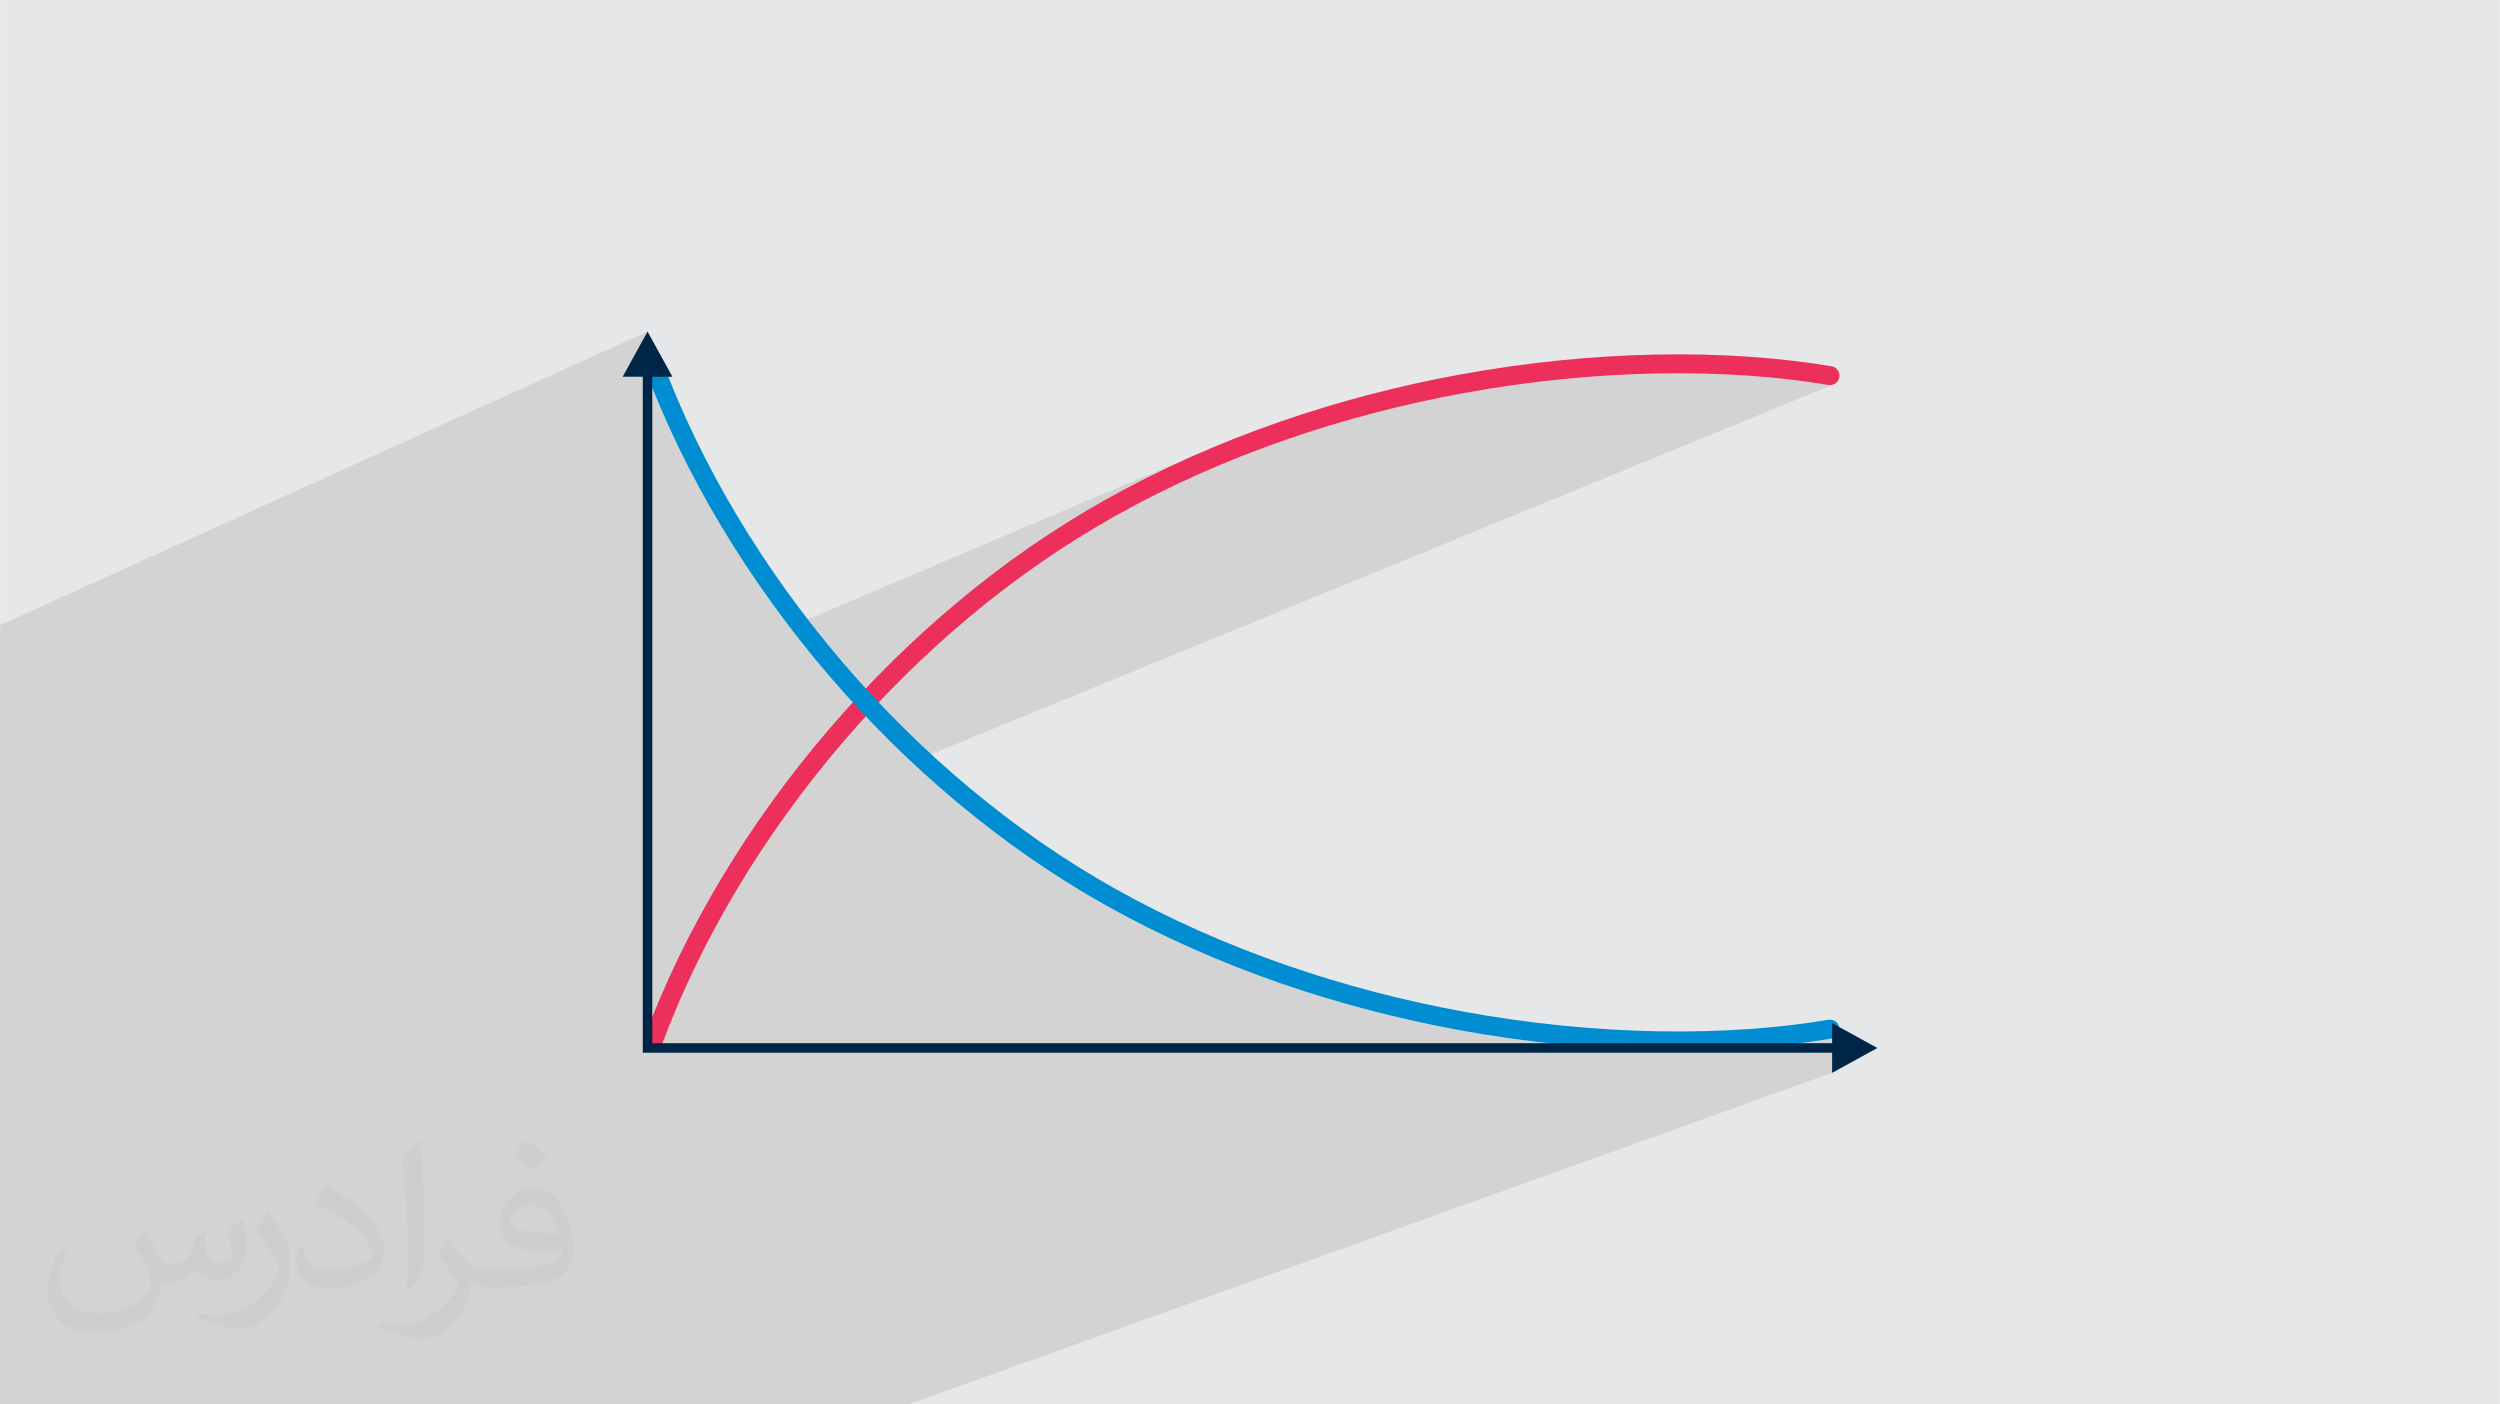 <?xml version="1.0" encoding="UTF-8"?>
<!DOCTYPE svg PUBLIC "-//W3C//DTD SVG 1.0//EN" "http://www.w3.org/TR/2001/REC-SVG-20010904/DTD/svg10.dtd">
<!-- Creator: CorelDRAW -->
<svg xmlns="http://www.w3.org/2000/svg" xml:space="preserve" width="3.708in" height="2.083in" version="1.0" style="shape-rendering:geometricPrecision; text-rendering:geometricPrecision; image-rendering:optimizeQuality; fill-rule:evenodd; clip-rule:evenodd"
viewBox="0 0 3702.73 2080.18"
 xmlns:xlink="http://www.w3.org/1999/xlink"
 xmlns:xodm="http://www.corel.com/coreldraw/odm/2003">
 <defs>
  <style type="text/css">
   <![CDATA[
    .fil0 {fill:#E6E7E8}
    .fil4 {fill:#008DD2;fill-rule:nonzero}
    .fil5 {fill:#002647;fill-rule:nonzero}
    .fil3 {fill:#EC305B;fill-rule:nonzero}
    .fil2 {fill:#373435;fill-opacity:0.031}
    .fil1 {fill:#2B2A29;fill-opacity:0.102}
   ]]>
  </style>
 </defs>
 <g id="Layer_x0020_1">
  <polygon class="fil0" points="-0,0 3702.73,0 3702.73,2080.18 -0,2080.18 "/>
  <g id="_2042526625536">
   <polygon class="fil0" points="-0,973.81 -0,960.23 962.42,525.72 959.87,526.97 957.69,528.66 955.91,530.7 954.55,533.04 953.67,535.58 953.29,538.27 953.45,541.02 954.17,543.78 "/>
   <polygon class="fil0" points="-0,1005.06 -0,992.4 966.05,558.04 995.84,558.04 "/>
   <polygon class="fil0" points="1232.31,2080.18 1156.22,2080.18 2713.59,1515.43 2713.59,1545.22 "/>
   <polygon class="fil0" points="1345.55,2080.18 1268.52,2080.18 2713.59,1559.32 2713.59,1589.11 "/>
   <polygon class="fil0" points="1214.21,2080.18 1213.57,2080.18 2712.7,1538.23 2715.44,1537.49 "/>
   <polygon class="fil0" points="-0,1682.28 -0,1680.32 2708.07,570.26 2710.92,570.44 2713.66,570.07 2716.22,569.18 "/>
   <polygon class="fil0" points="-0,1680.32 -0,1493.81 2166,582.63 2184.81,579.27 2203.57,576.13 2222.25,573.2 2240.87,570.46 2259.41,567.94 2277.87,565.62 2296.23,563.51 2314.5,561.59 2332.67,559.86 2350.72,558.34 2368.67,557.01 2386.49,555.87 2404.19,554.92 2421.75,554.15 2439.18,553.58 2456.46,553.18 2473.59,552.97 2490.55,552.94 2507.36,553.08 2523.99,553.41 2540.45,553.9 2556.73,554.57 2572.81,555.4 2588.71,556.41 2604.4,557.58 2619.88,558.91 2635.15,560.41 2650.2,562.07 2665.02,563.88 2679.61,565.86 2693.96,567.98 2708.07,570.26 "/>
   <polygon class="fil0" points="1213.57,2080.18 672.07,2080.18 2160.94,1525.75 2180.07,1529.16 2199.14,1532.36 2218.14,1535.34 2237.07,1538.12 2255.93,1540.68 2274.71,1543.04 2293.39,1545.19 2311.97,1547.14 2330.46,1548.89 2348.83,1550.44 2367.09,1551.79 2385.23,1552.95 2403.24,1553.91 2421.11,1554.69 2438.85,1555.27 2456.43,1555.67 2473.87,1555.88 2491.15,1555.91 2508.25,1555.76 2525.19,1555.43 2541.95,1554.92 2558.52,1554.24 2574.9,1553.38 2591.09,1552.35 2607.07,1551.16 2622.84,1549.8 2638.4,1548.27 2653.73,1546.58 2668.83,1544.73 2683.69,1542.72 2698.32,1540.56 2712.7,1538.23 "/>
   <polygon class="fil0" points="672.07,2080.18 -0,2080.18 -0,1983.21 1637.33,1340.67 1653.01,1349.34 1668.76,1357.8 1684.6,1366.07 1700.52,1374.15 1716.5,1382.03 1732.55,1389.71 1748.68,1397.2 1764.86,1404.51 1781.09,1411.62 1797.38,1418.55 1813.71,1425.28 1830.1,1431.83 1846.52,1438.2 1862.97,1444.38 1879.47,1450.38 1895.98,1456.2 1912.53,1461.84 1929.09,1467.3 1945.67,1472.59 1962.27,1477.7 1978.87,1482.63 1995.48,1487.39 2012.08,1491.98 2028.69,1496.4 2045.29,1500.65 2061.87,1504.73 2078.44,1508.64 2095,1512.39 2111.53,1515.97 2128.03,1519.39 2144.5,1522.65 2160.94,1525.75 "/>
   <polygon class="fil0" points="-0,1983.21 -0,1515.67 1227.83,1000.7 1238.79,1013.35 1249.89,1025.9 1261.12,1038.34 1272.48,1050.68 1283.98,1062.9 1295.6,1075.01 1307.35,1087 1319.22,1098.87 1331.22,1110.62 1343.34,1122.24 1355.59,1133.73 1367.94,1145.1 1380.42,1156.33 1393.01,1167.42 1405.72,1178.37 1418.53,1189.19 1431.46,1199.86 1444.49,1210.38 1457.64,1220.75 1470.88,1230.97 1484.23,1241.03 1497.68,1250.93 1511.22,1260.67 1524.87,1270.25 1538.61,1279.67 1552.44,1288.91 1566.37,1297.98 1580.39,1306.88 1594.5,1315.6 1608.69,1324.14 1622.97,1332.5 1637.33,1340.67 "/>
   <polygon class="fil0" points="-0,1493.81 -0,1453.08 1808.47,688.05 1824.53,681.43 1840.64,674.99 1856.79,668.73 1872.98,662.65 1889.19,656.75 1905.44,651.02 1921.71,645.48 1938,640.11 1954.3,634.91 1970.62,629.88 1986.95,625.03 2003.28,620.35 2019.62,615.84 2035.95,611.49 2052.27,607.31 2068.58,603.3 2084.88,599.45 2101.15,595.77 2117.41,592.25 2133.64,588.88 2149.84,585.68 2166,582.63 "/>
   <polygon class="fil0" points="-0,1589.76 -0,1434.47 1637.33,740.08 1622.97,748.25 1608.69,756.61 1594.5,765.14 1580.39,773.86 1566.37,782.76 1552.44,791.83 1538.61,801.08 1524.87,810.49 1511.22,820.07 1497.68,829.81 1484.23,839.72 1470.88,849.78 1457.64,860 1444.49,870.37 1431.46,880.89 1418.53,891.56 1405.72,902.37 1393.01,913.32 1380.42,924.42 1367.94,935.65 1355.59,947.01 1343.34,958.51 1331.22,970.13 1319.22,981.88 1307.35,993.75 1295.6,1005.74 1283.98,1017.84 1272.48,1030.07 1261.12,1042.4 1249.89,1054.84 1238.79,1067.39 1227.83,1080.05 "/>
   <polygon class="fil0" points="-0,973.66 -0,925.93 959,491.07 922.16,558.04 "/>
   <polygon class="fil0" points="-0,1939.02 -0,1935.37 962.42,1555.03 965.18,1555.75 967.93,1555.9 970.62,1555.52 973.16,1554.64 "/>
   <polygon class="fil0" points="-0,1935.37 -0,1915.16 954.17,1536.97 953.45,1539.72 953.29,1542.48 953.67,1545.16 954.55,1547.71 955.91,1550.04 957.69,1552.09 959.87,1553.77 962.42,1555.03 "/>
   <polygon class="fil0" points="-0,1434.47 -0,1425.41 1797.38,662.2 1781.09,669.12 1764.85,676.24 1748.67,683.54 1732.55,691.03 1716.5,698.72 1700.51,706.6 1684.6,714.67 1668.76,722.94 1653.01,731.41 1637.33,740.08 "/>
   <polygon class="fil0" points="1268.52,2080.18 -0,2080.18 -0,1935.51 951.95,1559.32 2713.59,1559.32 "/>
   <polygon class="fil0" points="-0,1915.16 -0,1589.76 1227.83,1080.05 1216.7,1093.17 1205.72,1106.4 1194.88,1119.72 1184.2,1133.15 1173.67,1146.67 1163.29,1160.29 1153.07,1173.99 1143.01,1187.78 1133.11,1201.66 1123.37,1215.61 1113.8,1229.64 1104.4,1243.75 1095.16,1257.93 1086.09,1272.18 1077.2,1286.49 1068.48,1300.87 1059.93,1315.3 1051.57,1329.79 1043.38,1344.34 1035.37,1358.93 1027.55,1373.58 1019.91,1388.27 1012.46,1403 1005.2,1417.77 998.13,1432.58 991.26,1447.42 984.58,1462.28 978.09,1477.18 971.81,1492.1 965.72,1507.04 959.84,1522 954.17,1536.97 "/>
   <polygon class="fil0" points="-0,1515.67 -0,973.81 954.17,543.78 959.84,558.75 965.72,573.71 971.81,588.65 978.09,603.57 984.58,618.46 991.26,633.33 998.13,648.17 1005.2,662.97 1012.46,677.74 1019.91,692.48 1027.55,707.17 1035.37,721.81 1043.38,736.4 1051.57,750.95 1059.93,765.44 1068.48,779.88 1077.2,794.25 1086.09,808.57 1095.16,822.81 1104.4,836.99 1113.8,851.1 1123.37,865.13 1133.11,879.09 1143.01,892.96 1153.07,906.75 1163.29,920.46 1173.67,934.07 1184.2,947.59 1194.88,961.02 1205.72,974.35 1216.7,987.58 1227.83,1000.7 "/>
   <polygon class="fil0" points="-0,986.38 -0,973.66 922.16,558.04 951.95,558.04 "/>
   <polygon class="fil0" points="-0,1935.51 -0,986.38 951.95,558.04 951.95,1559.32 "/>
  </g>
  <polygon class="fil1" points="-0,973.81 -0,973.66 -0,960.23 -0,925.93 959,491.07 932.51,539.23 962.42,525.72 959.87,526.97 957.69,528.66 955.91,530.7 954.55,533.04 953.67,535.58 953.29,538.27 953.45,541.02 954.17,543.78 959.84,558.75 960.54,560.52 966.05,558.04 995.84,558.04 965.01,571.89 965.72,573.71 971.81,588.65 978.09,603.57 984.58,618.46 991.26,633.33 998.13,648.17 1005.2,662.97 1012.46,677.74 1019.91,692.48 1027.55,707.17 1035.37,721.81 1043.38,736.4 1051.57,750.95 1059.93,765.44 1068.48,779.88 1077.2,794.25 1086.09,808.57 1095.16,822.81 1104.4,836.99 1113.8,851.1 1123.37,865.13 1133.11,879.09 1143.01,892.96 1153.07,906.75 1163.29,920.46 1169.62,928.76 1797.38,662.2 1781.09,669.12 1764.85,676.24 1748.67,683.54 1732.55,691.03 1716.5,698.72 1700.51,706.6 1684.6,714.67 1668.76,722.94 1653.01,731.41 1637.33,740.08 1622.97,748.25 1608.69,756.61 1594.5,765.14 1580.39,773.86 1566.37,782.76 1552.44,791.83 1538.61,801.08 1534.29,804.04 1808.47,688.05 1824.53,681.43 1840.64,674.99 1856.79,668.73 1872.98,662.65 1889.19,656.75 1905.44,651.02 1921.71,645.48 1938,640.11 1954.3,634.91 1970.62,629.88 1986.95,625.03 2003.28,620.35 2019.62,615.84 2035.95,611.49 2052.27,607.31 2068.58,603.3 2084.88,599.45 2101.15,595.77 2117.41,592.25 2133.64,588.88 2149.84,585.68 2166,582.63 2184.81,579.27 2203.57,576.13 2222.25,573.2 2240.87,570.46 2259.41,567.94 2277.87,565.62 2296.23,563.51 2314.5,561.59 2332.67,559.86 2350.72,558.34 2368.67,557.01 2386.49,555.87 2404.19,554.92 2421.75,554.15 2439.18,553.58 2456.46,553.18 2473.59,552.97 2490.55,552.94 2507.36,553.08 2523.99,553.41 2540.45,553.9 2556.73,554.57 2572.81,555.4 2588.71,556.41 2604.4,557.58 2619.88,558.91 2635.15,560.41 2650.2,562.07 2665.02,563.88 2679.61,565.86 2693.96,567.98 2708.07,570.26 2710.92,570.44 2713.66,570.07 2716.22,569.18 1350.42,1128.88 1355.59,1133.73 1367.94,1145.1 1380.42,1156.33 1393.01,1167.42 1405.72,1178.37 1418.53,1189.19 1431.46,1199.86 1444.49,1210.38 1457.64,1220.75 1470.88,1230.97 1484.23,1241.03 1497.68,1250.93 1511.22,1260.67 1524.87,1270.25 1538.61,1279.67 1552.44,1288.91 1566.37,1297.98 1580.39,1306.88 1594.5,1315.6 1608.69,1324.14 1622.97,1332.5 1637.33,1340.67 1653.01,1349.34 1668.76,1357.8 1684.6,1366.07 1700.52,1374.15 1716.5,1382.03 1732.55,1389.71 1748.68,1397.2 1764.86,1404.51 1781.09,1411.62 1797.38,1418.55 1813.71,1425.28 1830.1,1431.83 1846.52,1438.2 1862.97,1444.38 1879.47,1450.38 1895.98,1456.2 1912.53,1461.84 1929.09,1467.3 1945.67,1472.59 1962.27,1477.7 1978.87,1482.63 1995.48,1487.39 2012.08,1491.98 2028.69,1496.4 2045.29,1500.65 2061.87,1504.73 2078.44,1508.64 2095,1512.39 2111.53,1515.97 2128.03,1519.39 2144.5,1522.65 2160.94,1525.75 2180.07,1529.16 2199.14,1532.36 2218.14,1535.34 2237.07,1538.12 2255.93,1540.68 2274.71,1543.04 2293.39,1545.19 2311.97,1547.14 2330.46,1548.89 2348.83,1550.44 2367.09,1551.79 2385.23,1552.95 2403.24,1553.91 2421.11,1554.69 2438.85,1555.27 2456.43,1555.67 2473.87,1555.88 2491.15,1555.91 2508.25,1555.76 2525.19,1555.43 2541.95,1554.92 2558.52,1554.24 2574.9,1553.38 2591.09,1552.35 2607.07,1551.16 2617.56,1550.26 2713.59,1515.43 2713.59,1537.99 2715.44,1537.49 2713.59,1538.16 2713.59,1545.22 2674.56,1559.32 2713.59,1559.32 2713.59,1589.11 1345.55,2080.18 1268.52,2080.18 1232.31,2080.18 1214.21,2080.18 1213.57,2080.18 1156.22,2080.18 672.07,2080.18 -0,2080.18 -0,1983.21 -0,1939.02 -0,1935.51 -0,1935.37 -0,1915.16 -0,1682.28 -0,1680.32 -0,1589.76 -0,1515.67 -0,1493.81 -0,1453.08 -0,1434.47 -0,1425.41 -0,1005.06 -0,992.4 -0,986.38 "/>
  <path class="fil2" d="M215.96 1821.93c7.07,10.71 11.65,21.01 16.13,32.45 3.33,6.66 5.09,18.93 20.7,18.93 4.57,0 11.13,-1.35 16.95,-4.57 6.55,-3.44 11.54,-8.64 14.15,-16.53l6.24 -21.01 15.19 -7.49 1.04 1.04c-2.08,7.91 -2.59,15.5 -2.59,21.43 0,17.57 15.19,24.23 27.25,24.23 7.07,0 13.42,-3.44 13.42,-9.89 0,-8.32 -3.53,-22.47 -8.12,-35.16 7.07,-7.07 14.15,-14.15 22.26,-19.87l1.25 0.63c3.53,14.98 5.51,29.75 5.51,39.63 0,9.67 -4.27,20.39 -7.8,27.36 -7.28,13.73 -20.18,24.65 -35.78,24.65 -11.85,0 -25.06,-5.93 -34.12,-16.95l-0.52 0c-8.53,10.61 -21.74,20.18 -42.86,20.18l-6.55 0c-1.04,13.94 -4.05,23.81 -8.64,32.66 -12.58,24.54 -49.92,41.92 -85.08,41.92 -48.89,0 -73.43,-28.19 -73.43,-65.73 0,-23.19 7.59,-44.72 19.24,-60.01l9.56 3.95c-7.28,13.94 -12.17,27.04 -12.17,39.94 0,35.16 28.61,51.9 61.58,51.9 30.58,0 68.44,-19.45 75.31,-42.02 -2.59,-24.65 -11.85,-36.19 -26,-58.66 4.27,-7.49 9.78,-14.98 16.64,-22.98l1.25 0 0 0 0 0 -0.01 -0.04zm563.83 -132.3c10.3,6.45 20.39,14.04 30.27,22.78 -5.51,7.8 -12.38,14.88 -20.91,21.12 -9.89,-8.01 -19.76,-14.88 -29.86,-22.16 6.86,-7.7 13.63,-15.08 20.49,-21.74l0 0 0 0 0 0 0 0 0 0 0.01 0zm5.3 96.11c-16.64,0 -30.27,10.92 -30.27,19.03 0,17.38 33.28,22.78 73.12,22.56 -4.99,-20.39 -22.47,-41.61 -42.86,-41.61l0 0.01zm-37.35 92.99c21.64,0 40.57,-0.63 55.02,-4.27 16.13,-4.05 29.75,-12.17 29.75,-17.78 0,-1.46 0,-3.22 -0.52,-4.68 -9.05,0.83 -19.45,0.83 -28.5,0.83 -29.33,0 -51.79,-6.66 -60.64,-23.09 -2.19,-4.57 -3.74,-9.67 -3.74,-15.5 0,-15.92 6.86,-31.41 18.93,-42.13 10.08,-8.84 21.22,-14.35 32.55,-14.35 20.49,0 36.81,16.44 48.26,42.34 6.24,14.15 10.5,30.47 10.5,51.07 0,13.73 -3.74,25.27 -12.27,33.8 -15.92,15.4 -45.24,21.22 -90.17,21.22l-20.39 0 0 0 -5.3 0c-11.13,0 -19.14,-1.98 -25.48,-6.86l-1.04 0c0.31,2.59 0.52,5.09 0.52,7.49 0,10.08 -3.33,22.98 -10.08,33.28 -19.97,29.64 -41.61,42.53 -60.33,42.53 -18.93,0 -42.13,-7.28 -63.03,-16.75l3.74 -7.28c6.76,2.81 16.13,4.68 29.02,4.68 33.8,0 78.21,-32.45 83.72,-64.17 -1.25,-2.59 -3.53,-6.03 -6.76,-9.67 -9.89,-11.75 -16.13,-21.53 -21.95,-31.82 4.99,-9.89 9.56,-17.78 13.83,-24.96l1.77 -0.21c14.46,29.44 27.56,46.28 56.78,46.28l4.57 0 0 0 21.22 0 0 0 0 0 0 0 0 0 0 0 0.04 0zm-146.45 31.1c2.5,-13.52 2.7,-28.7 2.7,-42.86l0 -21.01c0,-39.21 -4.99,-96.2 -9.05,-133.34 7.07,-7.59 16.95,-16.53 24.75,-22.56l2.29 0.63c5.3,46.7 6.55,100.79 6.55,150.81 0,13.11 -0.52,25.9 -1.77,35.26 -0.73,11.85 -7.59,20.8 -22.26,34.53l-3.22 -1.46zm-150.71 -61.89c0.73,18.41 9.78,32.87 41.4,32.87 19.66,0 36.3,-5.09 54.71,-13.83 3.33,-1.46 5.09,-3.44 5.09,-5.09 0,-11.54 -8.84,-26.83 -23.71,-40.77 -14.46,-13.11 -33.6,-24.65 -51.48,-32.35 -6.14,-2.59 -8.12,-5.3 -8.12,-7.91 0,-5.3 7.07,-16.44 12.9,-24.44l1.98 -0.21c20.49,10.71 43.38,26.63 60.33,44.3 15.4,16.33 24.96,32.87 24.96,50.86 0,13.31 -4.05,25.79 -10.61,37.44 -22.47,11.33 -46.39,19.97 -70.1,19.97 -28.81,0 -48.47,-13.52 -48.47,-45.24 0,-3.44 0,-8.73 1.25,-15.61l9.89 0 0 0 0 0 0 0 0 0 0 0 -0.01 0zm-52.11 -52.32l17.89 28.92c6.55,10.71 12.69,22.37 12.69,40.77l0 23.5c0,19.03 -12.17,39.42 -31.82,59.6 -15.4,13.63 -29.02,19.45 -41.61,19.45 -18.72,0 -40.15,-5.82 -64.9,-16.44l2.81 -7.28c7.8,2.08 16.84,3.84 27.98,3.84 35.58,-0.21 71.97,-26.21 88.61,-57.93 1.98,-3.64 2.7,-7.07 2.7,-9.47 0,-3.64 -1.98,-7.7 -3.53,-11.33 -9.05,-17.05 -19.14,-32.66 -30.27,-47.12 5.82,-9.16 11.65,-17.99 17.99,-26.73l1.46 0.21 0 0 0 0 0 0 0 0 0 0 -0.01 0z"/>
  <g id="_2042876107168">
   <path class="fil3" d="M2712.7 542.51c7.66,1.28 12.83,8.53 11.56,16.19 -1.27,7.66 -8.53,12.84 -16.18,11.56 -149.16,-25.1 -341.13,-24.56 -542.07,12.37 -172.23,31.65 -350.98,90.06 -514.91,182 -150.75,84.54 -287.85,200.66 -401.9,333.7 -117.44,136.98 -210.42,291.79 -268.71,448.45 -2.71,7.26 -10.79,10.96 -18.06,8.26 -7.26,-2.7 -10.96,-10.79 -8.26,-18.06 59.46,-159.78 154.15,-317.52 273.67,-456.92 116.17,-135.51 255.86,-253.81 409.5,-339.97 166.72,-93.5 348.48,-152.89 523.6,-185.08 204.33,-37.55 399.75,-38.06 551.76,-12.49z"/>
   <path class="fil4" d="M2708.07 1510.48c7.66,-1.27 14.91,3.9 16.18,11.56 1.27,7.66 -3.9,14.91 -11.56,16.19 -152.01,25.58 -347.43,25.07 -551.76,-12.49 -175.12,-32.19 -356.88,-91.58 -523.6,-185.08 -153.64,-86.16 -293.32,-204.47 -409.5,-339.97 -119.52,-139.4 -214.21,-297.14 -273.67,-456.92 -2.7,-7.26 0.99,-15.35 8.26,-18.06 7.26,-2.7 15.35,0.99 18.06,8.26 58.29,156.66 151.27,311.47 268.71,448.45 114.06,133.03 251.15,249.15 401.9,333.7 163.93,91.94 342.68,150.34 514.91,182 200.94,36.93 392.91,37.47 542.07,12.37z"/>
   <polygon class="fil5" points="922.16,558.04 959,491.07 995.84,558.04 966.05,558.04 966.05,1545.22 2713.59,1545.22 2713.59,1515.43 2780.57,1552.27 2713.59,1589.11 2713.59,1559.32 951.95,1559.32 951.95,558.04 "/>
  </g>
 </g>
</svg>
